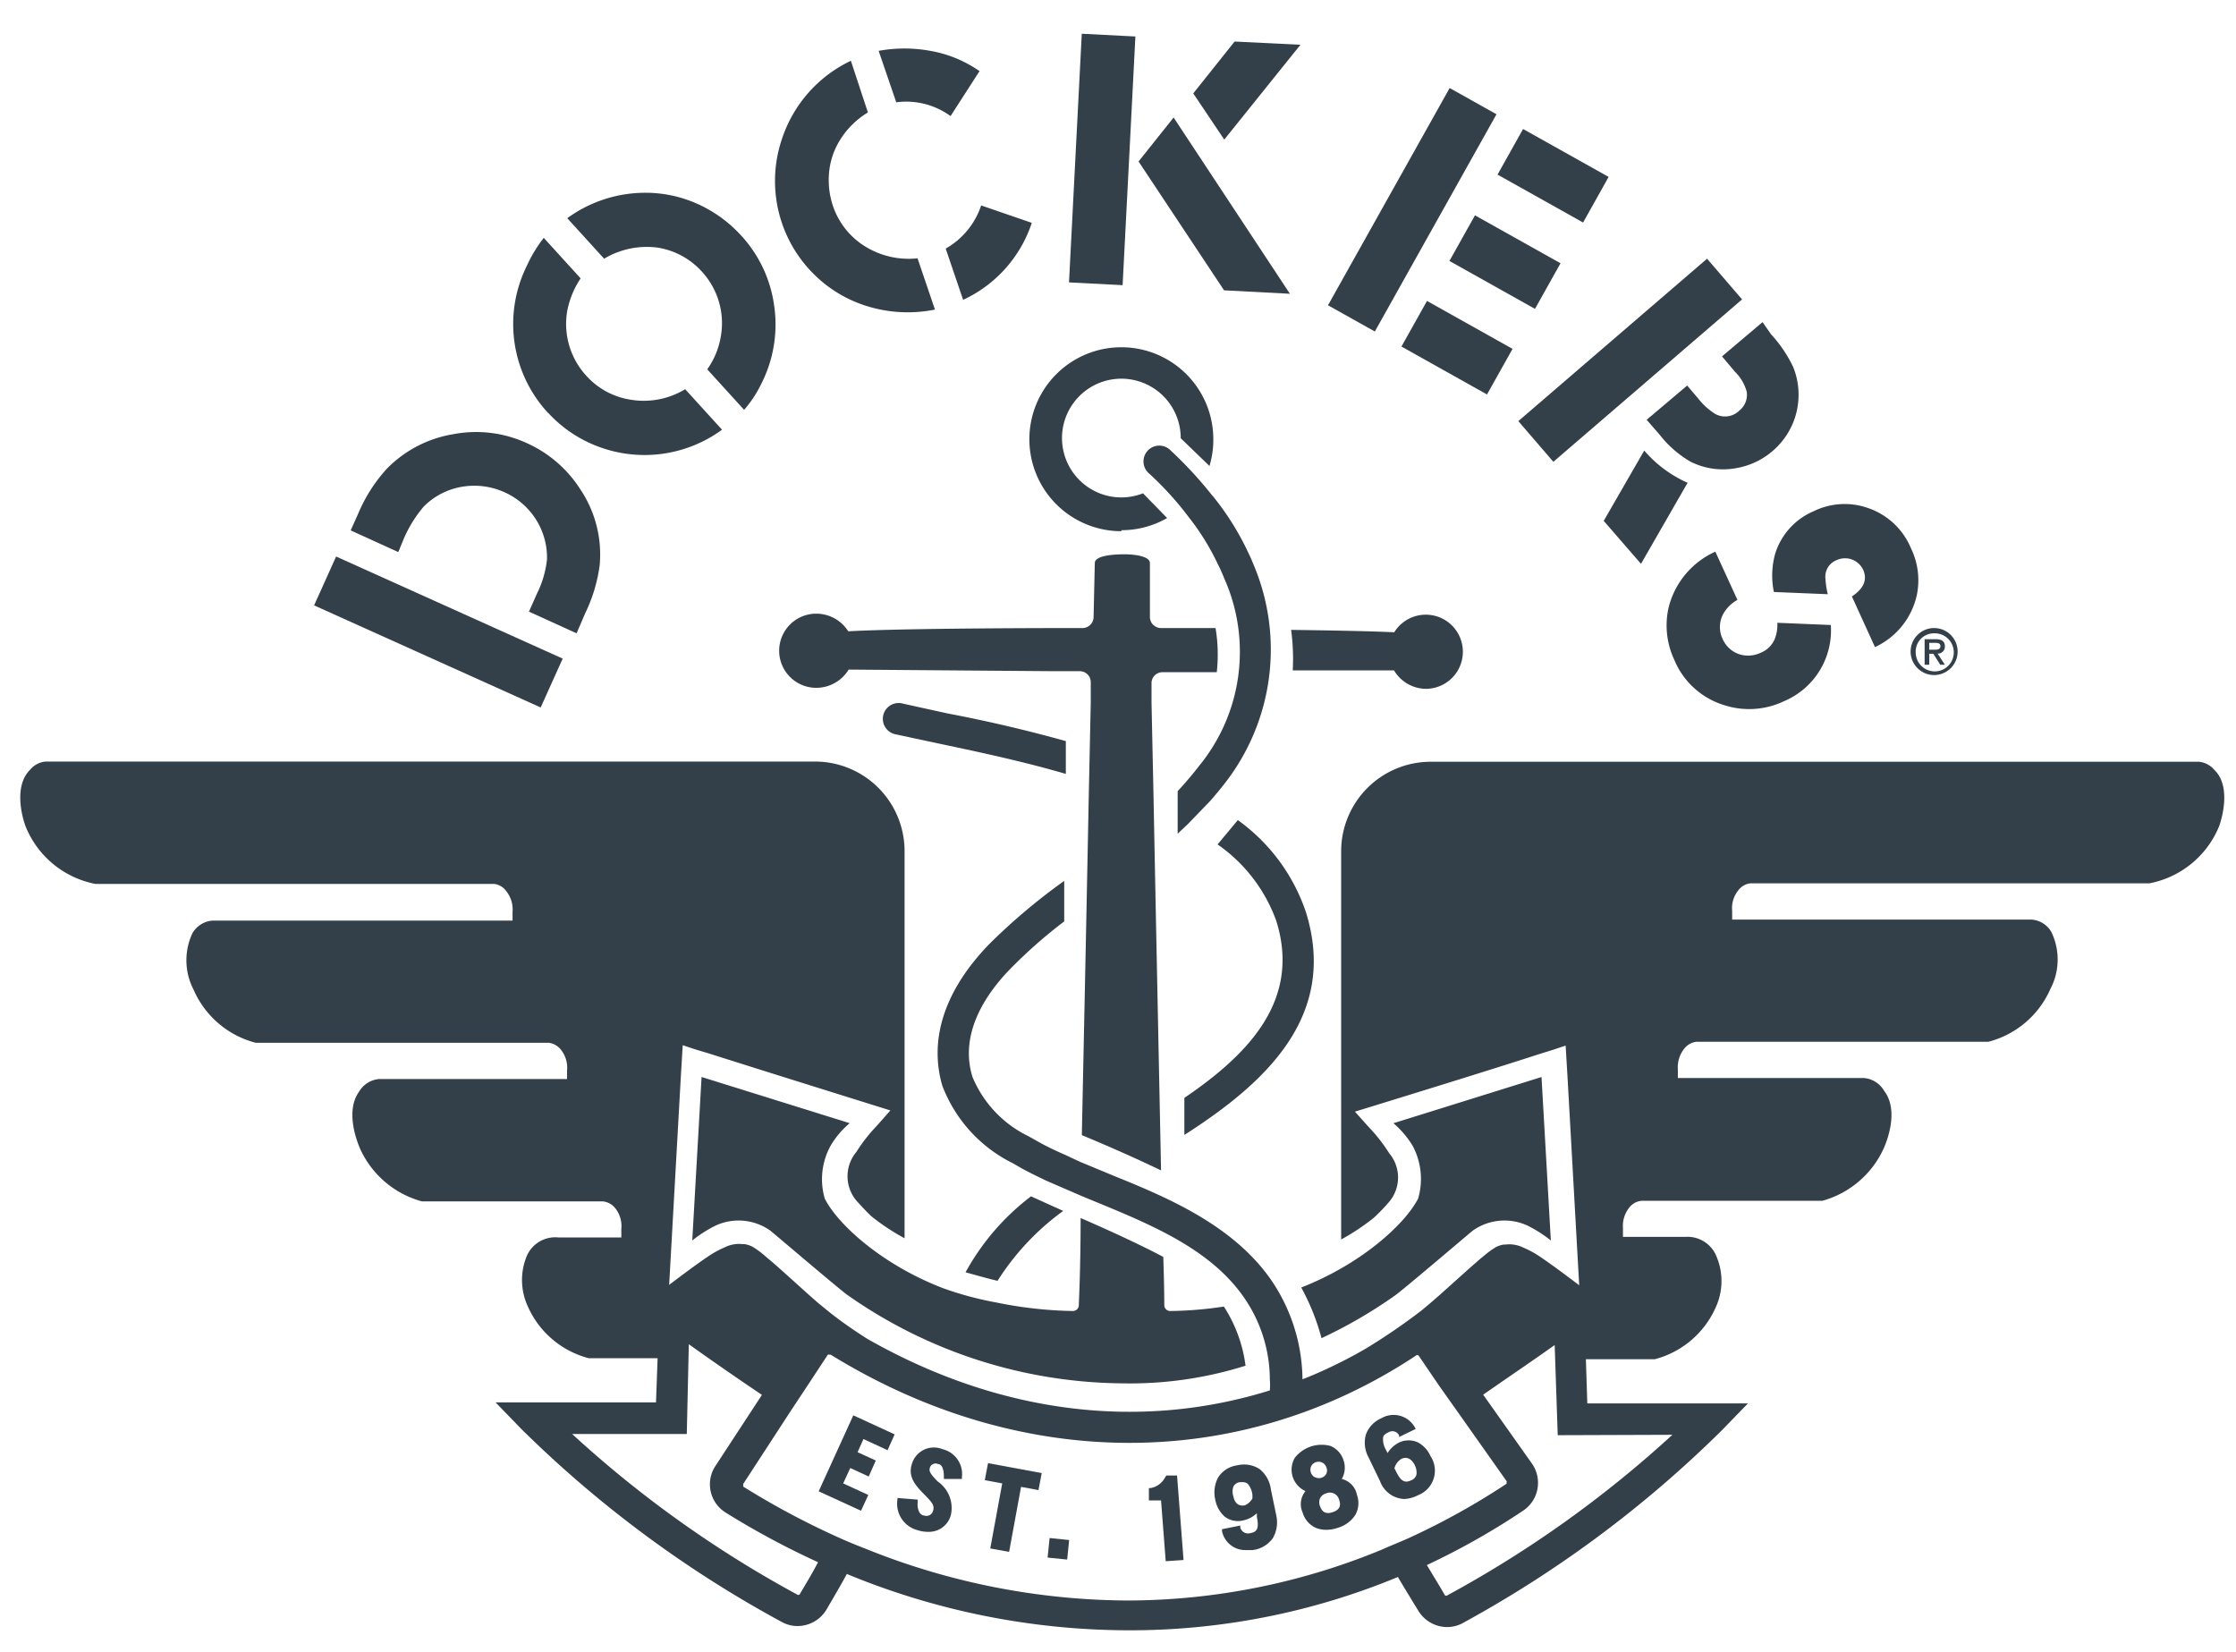 <svg xmlns="http://www.w3.org/2000/svg" viewBox="0 0 110.37 81.52"><defs><style>.cls-1{fill:#344049;}</style></defs><title>Dockers-BLP</title><g id="R2"><path class="cls-1" d="M19.91,26.64a6.27,6.27,0,0,1,1-1.63,3.47,3.47,0,0,1,2-1,3.63,3.63,0,0,1,2,.29,3.56,3.56,0,0,1,1.43,1.17A3.52,3.52,0,0,1,27,27.61a5,5,0,0,1-.5,1.7l-.39.88,2.35,1.07.43-1a7.74,7.74,0,0,0,.71-2.36,5.77,5.77,0,0,0-.95-3.74A6.09,6.09,0,0,0,26,21.87a6,6,0,0,0-3.62-.44,5.94,5.94,0,0,0-3.28,1.7,7.73,7.73,0,0,0-1.41,2.2l-.38.85,2.35,1.07Z"/><rect class="cls-1" x="20.4" y="25.11" width="2.65" height="12.29" transform="matrix(0.41, -0.91, 0.91, 0.41, -15.71, 38.15)"/><path class="cls-1" d="M32.45,12.22a3.73,3.73,0,0,1,2.18,1.17,3.76,3.76,0,0,1,.94,3.27,3.89,3.89,0,0,1-.66,1.57l1.82,2a5.83,5.83,0,0,0,.87-1.33A6.45,6.45,0,0,0,38.2,15a6.36,6.36,0,0,0-1.65-3.41A6.52,6.52,0,0,0,34.28,10a6.26,6.26,0,0,0-2.69-.48A6.54,6.54,0,0,0,28,10.77l1.82,2A4.11,4.11,0,0,1,32.45,12.22Z"/><path class="cls-1" d="M27.07,20.39A6.35,6.35,0,0,0,29.42,22a6.48,6.48,0,0,0,6.22-.79l-1.82-2a3.93,3.93,0,0,1-2.68.52A3.68,3.68,0,0,1,29,18.61a3.78,3.78,0,0,1-1-3.27,4.39,4.39,0,0,1,.66-1.6l-1.82-2A6.9,6.9,0,0,0,26,13.13a6.46,6.46,0,0,0,1.06,7.26Z"/><path class="cls-1" d="M46.92,5.73l1.43-2.22a6.07,6.07,0,0,0-2.43-1,7.07,7.07,0,0,0-2.55,0l.87,2.54A3.71,3.71,0,0,1,46.92,5.73Z"/><path class="cls-1" d="M46.68,12.27l.86,2.53A6.4,6.4,0,0,0,50.93,11l-2.5-.86A3.83,3.83,0,0,1,46.68,12.27Z"/><path class="cls-1" d="M40.12,13.48a6.38,6.38,0,0,0,2.52,1.58,6.78,6.78,0,0,0,3.51.22l-.86-2.53A4.08,4.08,0,0,1,42.46,12a3.76,3.76,0,0,1-1.35-1.85,4,4,0,0,1-.19-1.59A3.66,3.66,0,0,1,41.41,7a4.12,4.12,0,0,1,1.43-1.45L42,3A6.53,6.53,0,0,0,38.6,6.85a6.47,6.47,0,0,0,1.52,6.63Z"/><rect class="cls-1" x="48.26" y="6.54" width="12.29" height="2.65" transform="translate(43.76 61.8) rotate(-87.06)"/><polygon class="cls-1" points="64.19 2.21 60.94 2.05 58.9 4.61 60.43 6.89 64.19 2.21"/><polygon class="cls-1" points="63.67 14.5 57.93 5.8 56.2 7.97 60.42 14.33 63.67 14.5"/><rect class="cls-1" x="72.99" y="10.51" width="2.58" height="4.84" transform="translate(26.7 71.42) rotate(-60.74)"/><rect class="cls-1" x="63.57" y="9.03" width="12.29" height="2.65" transform="translate(26.61 66.12) rotate(-60.75)"/><rect class="cls-1" x="75.37" y="6.26" width="2.58" height="4.84" transform="translate(31.63 71.32) rotate(-60.75)"/><rect class="cls-1" x="70.62" y="14.74" width="2.58" height="4.84" transform="translate(21.8 71.51) rotate(-60.74)"/><path class="cls-1" d="M85.63,18.34a2.18,2.18,0,0,1,.59,1,1,1,0,0,1-.37.93,1,1,0,0,1-1.17.17,3.19,3.19,0,0,1-.84-.75l-.56-.66-2,1.69.66.76a5.25,5.25,0,0,0,1.51,1.31,3.56,3.56,0,0,0,2.23.32,3.7,3.7,0,0,0,1.83-.86,3.65,3.65,0,0,0,1-4.14,6.57,6.57,0,0,0-1.09-1.61L87,15.9l-2,1.69Z"/><path class="cls-1" d="M81.16,22.24l-2,3.47L81,27.83l2.3-4A6.08,6.08,0,0,1,81.16,22.24Z"/><rect class="cls-1" x="74.32" y="16.45" width="12.29" height="2.65" transform="translate(7.88 56.79) rotate(-40.71)"/><path class="cls-1" d="M87.63,27.31a4,4,0,0,0-.07,1.91l2.66.11a4.52,4.52,0,0,1-.12-.82.87.87,0,0,1,.53-.85,1,1,0,0,1,.66-.08,1,1,0,0,1,.68.55c.22.51,0,.94-.56,1.31l1.14,2.5a3.7,3.7,0,0,0,2.07-2.59,3.62,3.62,0,0,0-.29-2.28,3.53,3.53,0,0,0-2.14-2,3.47,3.47,0,0,0-2.66.16A3.37,3.37,0,0,0,87.63,27.31Z"/><path class="cls-1" d="M85.06,34.79a4,4,0,0,0,3-.18,3.79,3.79,0,0,0,2.31-3.76l-2.64-.11a1.88,1.88,0,0,1-.14.83,1.27,1.27,0,0,1-.68.65,1.45,1.45,0,0,1-1,.09,1.37,1.37,0,0,1-.88-.77,1.36,1.36,0,0,1,0-1.18,1.78,1.78,0,0,1,.73-.75l-1.09-2.38A4.11,4.11,0,0,0,82.36,30a4,4,0,0,0,.28,2.56A3.89,3.89,0,0,0,85.06,34.79Z"/><path class="cls-1" d="M95.23,32.27h.2l.34.54H96l-.36-.55A.34.34,0,0,0,96,31.9c0-.24-.15-.35-.46-.35H95v1.26h.23Zm0-.54h.29c.19,0,.26.05.26.17s-.1.17-.27.17h-.28Z"/><path class="cls-1" d="M94.31,32.2A1.16,1.16,0,1,0,95.47,31,1.16,1.16,0,0,0,94.31,32.2Zm1.16-.94a.94.94,0,1,1-.91.94A.9.9,0,0,1,95.47,31.26Z"/><path class="cls-1" d="M70.39,34a1.83,1.83,0,1,0-1.57-2.79c-1.07-.06-3.59-.1-5.09-.12a10.62,10.62,0,0,1,.08,2l5,0A1.85,1.85,0,0,0,70.39,34Z"/><path class="cls-1" d="M64.23,63.55a11.14,11.14,0,0,1,1,2.5,23.09,23.09,0,0,0,3.66-2.13c.43-.31,3.42-2.86,3.81-3.18a2.71,2.71,0,0,1,2.69-.25,6.39,6.39,0,0,1,1.16.74l-.46-8.07-7.31,2.28a4.67,4.67,0,0,1,.94,1.1A3.46,3.46,0,0,1,70,59.16C69.34,60.44,67.18,62.4,64.23,63.55Z"/><path class="cls-1" d="M40.71,59.16A3.43,3.43,0,0,1,41,56.55a4.31,4.31,0,0,1,.94-1.11l-7.31-2.28-.46,8.07a6.39,6.39,0,0,1,1.16-.74,2.71,2.71,0,0,1,2.69.25c.39.32,3.38,2.87,3.81,3.18a23.91,23.91,0,0,0,13.53,4.36,19,19,0,0,0,6.12-.87,7,7,0,0,0-1.07-2.92,18.55,18.55,0,0,1-2.64.22.29.29,0,0,1-.3-.3s0-.92-.05-2.37c-.94-.5-2.33-1.16-4.08-1.92,0,2.56-.09,4.25-.09,4.29a.29.29,0,0,1-.3.3,20.32,20.32,0,0,1-3.77-.42,16.34,16.34,0,0,1-2.64-.71C43.55,62.43,41.36,60.45,40.71,59.16Z"/><path class="cls-1" d="M57.39,33.18h0l1.21,0h1.46A7.91,7.91,0,0,0,60,31H57.31a.55.55,0,0,1-.55-.55v0l0-2.66c0-.31-.66-.44-1.36-.43s-1.36.12-1.36.43l-.06,2.66v0a.55.55,0,0,1-.55.55H53.1c-.78,0-8.3,0-11.23.16a1.87,1.87,0,0,0-1.58-.87,1.83,1.83,0,1,0,0,3.66,1.87,1.87,0,0,0,1.6-.9l10.19.08,1.21,0h0a.54.54,0,0,1,.55.55v0c0,.16,0,.51,0,1l-.1,4.7c-.09,4.7-.23,11.38-.34,16.65,1.28.53,2.66,1.14,3.91,1.74-.11-5.46-.27-13.16-.37-18.39l-.1-4.7c0-.49,0-.84,0-1v0A.54.54,0,0,1,57.39,33.18Z"/><path class="cls-1" d="M44.57,34.73a.78.78,0,1,0-.34,1.52l2.24.48c2.05.43,4.12.88,6.14,1.47l0-1.62c-1.94-.54-3.91-1-5.86-1.37Z"/><path class="cls-1" d="M58.63,40.68l1.11-1.15c.23-.26.46-.54.68-.82a10.74,10.74,0,0,0,1.44-10.88c-.09-.23-.2-.46-.31-.69v0a13.55,13.55,0,0,0-1.64-2.6l-.12-.14a19.82,19.82,0,0,0-2-2.16.78.78,0,1,0-1.06,1.14,16,16,0,0,1,1.68,1.8l.27.35a12,12,0,0,1,1.42,2.29l.11.22c.08.17.15.34.22.51a8.89,8.89,0,0,1-1.23,9.24c-.26.34-.54.67-.83,1l-.24.26c0,.53,0,1.53,0,2.1Z"/><path class="cls-1" d="M61.1,40.48l-1,1.2A7.82,7.82,0,0,1,63,45.46c1.2,3.85-1.28,6.52-4.54,8.73,0,.62,0,1.24,0,1.83,4-2.56,7.6-5.86,6-11A9.2,9.2,0,0,0,61.1,40.48Z"/><path class="cls-1" d="M55.35,26.17a4.51,4.51,0,0,0,2.26-.6l-1.19-1.22a2.93,2.93,0,1,1,1.86-2.8v.08L59.7,23a4.44,4.44,0,0,0,.19-1.32,4.54,4.54,0,1,0-4.54,4.54Z"/><path class="cls-1" d="M52.48,59.77l-1.59-.72a11.88,11.88,0,0,0-3.23,3.75c.37.1,1.17.33,1.58.42A12.58,12.58,0,0,1,52.48,59.77Z"/><path class="cls-1" d="M109.3,38a1.14,1.14,0,0,0-.75-.4H70.61A4.42,4.42,0,0,0,66.2,42v.46c0,5,0,15.81,0,18.72a11,11,0,0,0,1.61-1.07,8.8,8.8,0,0,0,.76-.79,1.86,1.86,0,0,0,0-2.4,8,8,0,0,0-1-1.28l-.69-.77s6.52-2,9-2.81h0l.8-.25h0l.6-.2.09,1.49h0l.58,10.34h0s-1.49-1.14-2.15-1.55a5,5,0,0,0-.61-.31,1.54,1.54,0,0,0-.87-.15l-.09,0h0a1.29,1.29,0,0,0-.38.12,4.23,4.23,0,0,0-.56.4l-.23.19-.16.14c-.76.66-1.73,1.56-2.31,2.05l-.43.36a30.72,30.72,0,0,1-2.75,1.88l-.53.3h0l-.59.31v0c-.66.33-1.32.64-2,.9V68a8.83,8.83,0,0,0-1.6-4.9c-1.82-2.55-4.81-3.89-7.56-5l-1.81-.75L52.57,57c-.53-.23-1-.46-1.4-.69l-.41-.23A5.65,5.65,0,0,1,48,53.15c-.67-2.17.7-4.17,2-5.46a24.26,24.26,0,0,1,2.53-2.21c0-.67,0-1.33,0-2a29.91,29.91,0,0,0-3.68,3.1c-2.23,2.29-3,4.71-2.34,7A7.07,7.07,0,0,0,50,57.42l.45.26c.37.2.76.39,1.2.6l1.73.75.58.24c2.82,1.16,5.73,2.35,7.4,4.71a7.15,7.15,0,0,1,1.32,4.11,3.26,3.26,0,0,1,0,.54c-6.42,2-13.35,1.16-19.86-2.54-.68-.43-1.4-.93-2-1.42l-.44-.36c-.57-.49-1.54-1.39-2.3-2.05l-.17-.14-.22-.19a4.23,4.23,0,0,0-.56-.4,1.29,1.29,0,0,0-.38-.12h0l-.09,0a1.54,1.54,0,0,0-.87.15,5,5,0,0,0-.61.31c-.66.41-2.15,1.55-2.15,1.55h0l.58-10.34h0l.09-1.49.6.2h0L35,52h0c2.44.78,8.95,2.81,8.95,2.81l-.68.77a8,8,0,0,0-1,1.28,1.87,1.87,0,0,0,0,2.4c.14.15.51.57.76.79a11,11,0,0,0,1.62,1.07c0-2.91,0-13.74,0-18.72V42a4.42,4.42,0,0,0-4.41-4.41H2.24a1.12,1.12,0,0,0-.75.4c-.84.82-.38,2.42-.21,2.84a4.67,4.67,0,0,0,3.43,2.8H24.4A.87.87,0,0,1,25,44a1.44,1.44,0,0,1,.3,1l0,.44H10.5a1.25,1.25,0,0,0-1,.62,3.15,3.15,0,0,0,.06,2.8,4.6,4.6,0,0,0,3.06,2.61H27.08a.91.91,0,0,1,.62.36,1.41,1.41,0,0,1,.29,1l0,.43H18.72a1.27,1.27,0,0,0-1,.63c-.67.94-.13,2.38.05,2.8a4.7,4.7,0,0,0,3.06,2.61h8.93a.89.89,0,0,1,.62.35,1.41,1.41,0,0,1,.29,1l0,.43h-3.1A1.53,1.53,0,0,0,26,62a3.11,3.11,0,0,0,.06,2.5,4.54,4.54,0,0,0,3,2.54h3.4l-.08,2.18-7.92,0,1.28,1.32a56.62,56.62,0,0,0,12.87,9.53,1.59,1.59,0,0,0,.76.19,1.67,1.67,0,0,0,1.43-.82c.33-.57.69-1.17,1-1.75a36.53,36.53,0,0,0,13.84,2.78A34.54,34.54,0,0,0,69,77.84c.33.56.67,1.11,1,1.65a1.67,1.67,0,0,0,1.43.82,1.59,1.59,0,0,0,.76-.19A56.89,56.89,0,0,0,85,70.59l1.28-1.32-7.93,0-.07-2.18h3.4a4.54,4.54,0,0,0,3-2.54,3.11,3.11,0,0,0,.06-2.5,1.54,1.54,0,0,0-1.53-1h-3.1l0-.43a1.45,1.45,0,0,1,.3-1,.87.87,0,0,1,.62-.35h8.92A4.69,4.69,0,0,0,93,56.64c.18-.42.72-1.86,0-2.8a1.27,1.27,0,0,0-1-.63H82.82l0-.43a1.47,1.47,0,0,1,.3-1,.9.9,0,0,1,.62-.36H98.15a4.6,4.6,0,0,0,3.06-2.61,3.12,3.12,0,0,0,.05-2.8,1.22,1.22,0,0,0-1-.62H85.5l0-.44a1.39,1.39,0,0,1,.3-1,.86.86,0,0,1,.61-.35h19.69a4.67,4.67,0,0,0,3.43-2.8C109.68,40.4,110.14,38.8,109.3,38ZM39.47,78.7a.1.1,0,0,1-.13,0h0a55.42,55.42,0,0,1-11.1-7.92l5.66,0L34,66.35c.87.62,2.15,1.52,3.61,2.5l-2.29,3.5a1.64,1.64,0,0,0,.5,2.31,40.12,40.12,0,0,0,4.56,2.45C40,77.83,39.63,78.42,39.47,78.7Zm30.15-2.82c-.48.22-1,.42-1.44.62A33,33,0,0,1,55.69,79a34.91,34.91,0,0,1-13-2.57c-.49-.19-1-.4-1.45-.61a39.19,39.19,0,0,1-4.55-2.44.09.09,0,0,1,0-.06.15.15,0,0,1,0-.08L39,69.69l.86-1.3,1-1.52a.1.1,0,0,1,.09,0,.07.07,0,0,1,.06,0c9.38,5.78,20.17,5.8,28.87.05a.1.1,0,0,1,.15,0l1,1.47.9,1.27,2.43,3.44a.07.07,0,0,1,0,.08.07.07,0,0,1,0,.06A35.87,35.87,0,0,1,69.62,75.88Zm12.93-5.06a55.72,55.72,0,0,1-11.1,7.92h0a.1.1,0,0,1-.13,0c-.15-.27-.48-.81-.89-1.49a36.07,36.07,0,0,0,4.76-2.69,1.64,1.64,0,0,0,.7-1.07,1.66,1.66,0,0,0-.28-1.26l-2.4-3.39c1.44-1,2.68-1.84,3.53-2.45l.15,4.45Z"/><polygon class="cls-1" points="40.41 73.61 42.5 74.57 42.86 73.79 41.62 73.22 41.97 72.46 42.88 72.88 43.23 72.09 42.33 71.68 42.62 71.03 43.81 71.58 44.16 70.8 42.12 69.86 40.41 73.61"/><path class="cls-1" d="M46.52,71.53A1.13,1.13,0,0,0,45,72.3c-.19.63.24,1.07.61,1.45s.53.54.45.81a.34.34,0,0,1-.46.24c-.17,0-.35-.26-.3-.68l0-.1-1-.08V74a1.35,1.35,0,0,0,1,1.53,1.61,1.61,0,0,0,.52.08,1.13,1.13,0,0,0,.52-.11,1.11,1.11,0,0,0,.6-.74,1.59,1.59,0,0,0-.66-1.64c-.24-.25-.44-.46-.39-.63a.29.29,0,0,1,.4-.23c.15,0,.29.15.3.58V73h.89v-.09A1.26,1.26,0,0,0,46.52,71.53Z"/><polygon class="cls-1" points="48.61 73.06 49.47 73.22 48.88 76.43 49.81 76.6 50.4 73.39 51.26 73.55 51.42 72.71 48.77 72.22 48.61 73.06"/><rect class="cls-1" x="51.75" y="75.96" width="0.97" height="0.97" transform="translate(-29.09 120.69) rotate(-84.2)"/><path class="cls-1" d="M57.57,72.83l-.07.11a1,1,0,0,1-.71.51l-.08,0,0,.61.6,0,.23,3,.88-.06-.32-4.17Z"/><path class="cls-1" d="M62.73,73.51a1.52,1.52,0,0,0-.56-1,1.41,1.41,0,0,0-1.11-.18,1.31,1.31,0,0,0-.94.61,1.58,1.58,0,0,0-.13,1.1,1.47,1.47,0,0,0,.45.81,1.07,1.07,0,0,0,.91.2,1.4,1.4,0,0,0,.69-.36l0,.18c.12.6,0,.75-.35.81a.4.4,0,0,1-.47-.28l0-.1-.9.18,0,.1a1.17,1.17,0,0,0,1.18.93l.33,0a1.44,1.44,0,0,0,1-.59A1.57,1.57,0,0,0,63,74.81Zm-1.28.79c-.3.06-.5-.09-.57-.44a.75.75,0,0,1,0-.48.41.41,0,0,1,.31-.22l.16,0a.38.38,0,0,1,.24.08,1,1,0,0,1,.23.55l0,.17A.79.79,0,0,1,61.45,74.3Z"/><path class="cls-1" d="M66.23,73a1.1,1.1,0,0,0,.09-.91,1.12,1.12,0,0,0-.65-.72,1.68,1.68,0,0,0-1.76.59,1.16,1.16,0,0,0,.53,1.64,1,1,0,0,0-.14,1.06,1.18,1.18,0,0,0,.69.77,1.45,1.45,0,0,0,.47.08,1.77,1.77,0,0,0,.58-.1,1.55,1.55,0,0,0,.85-.62,1.18,1.18,0,0,0,.09-1A1,1,0,0,0,66.23,73Zm-1.32-.08a.38.38,0,0,1-.2-.23.39.39,0,0,1,.25-.52.4.4,0,0,1,.51.26.37.37,0,0,1,0,.31.41.41,0,0,1-.54.18Zm.87,1.72c-.33.11-.52,0-.62-.29a.5.5,0,0,1,0-.4.49.49,0,0,1,.3-.24.47.47,0,0,1,.64.32C66.21,74.34,66.11,74.53,65.78,74.64Z"/><path class="cls-1" d="M70,71.2a1.11,1.11,0,0,0-.94,0,1.49,1.49,0,0,0-.57.52l-.08-.16a1,1,0,0,1-.14-.59c0-.12.11-.2.28-.28a.37.37,0,0,1,.51.16l0,.08.82-.4-.05-.09A1.2,1.2,0,0,0,68.19,70a1.41,1.41,0,0,0-.77.81,1.51,1.51,0,0,0,.13,1.12l.57,1.18a1.33,1.33,0,0,0,1.21.88A1.67,1.67,0,0,0,70,73.8a1.3,1.3,0,0,0,.61-1.93A1.42,1.42,0,0,0,70,71.2Zm-.33,1.86c-.29.14-.5.11-.76-.43l-.08-.16a.78.78,0,0,1,.34-.46c.27-.13.5,0,.65.28a.85.85,0,0,1,.1.48A.4.4,0,0,1,69.67,73.06Z"/></g></svg>